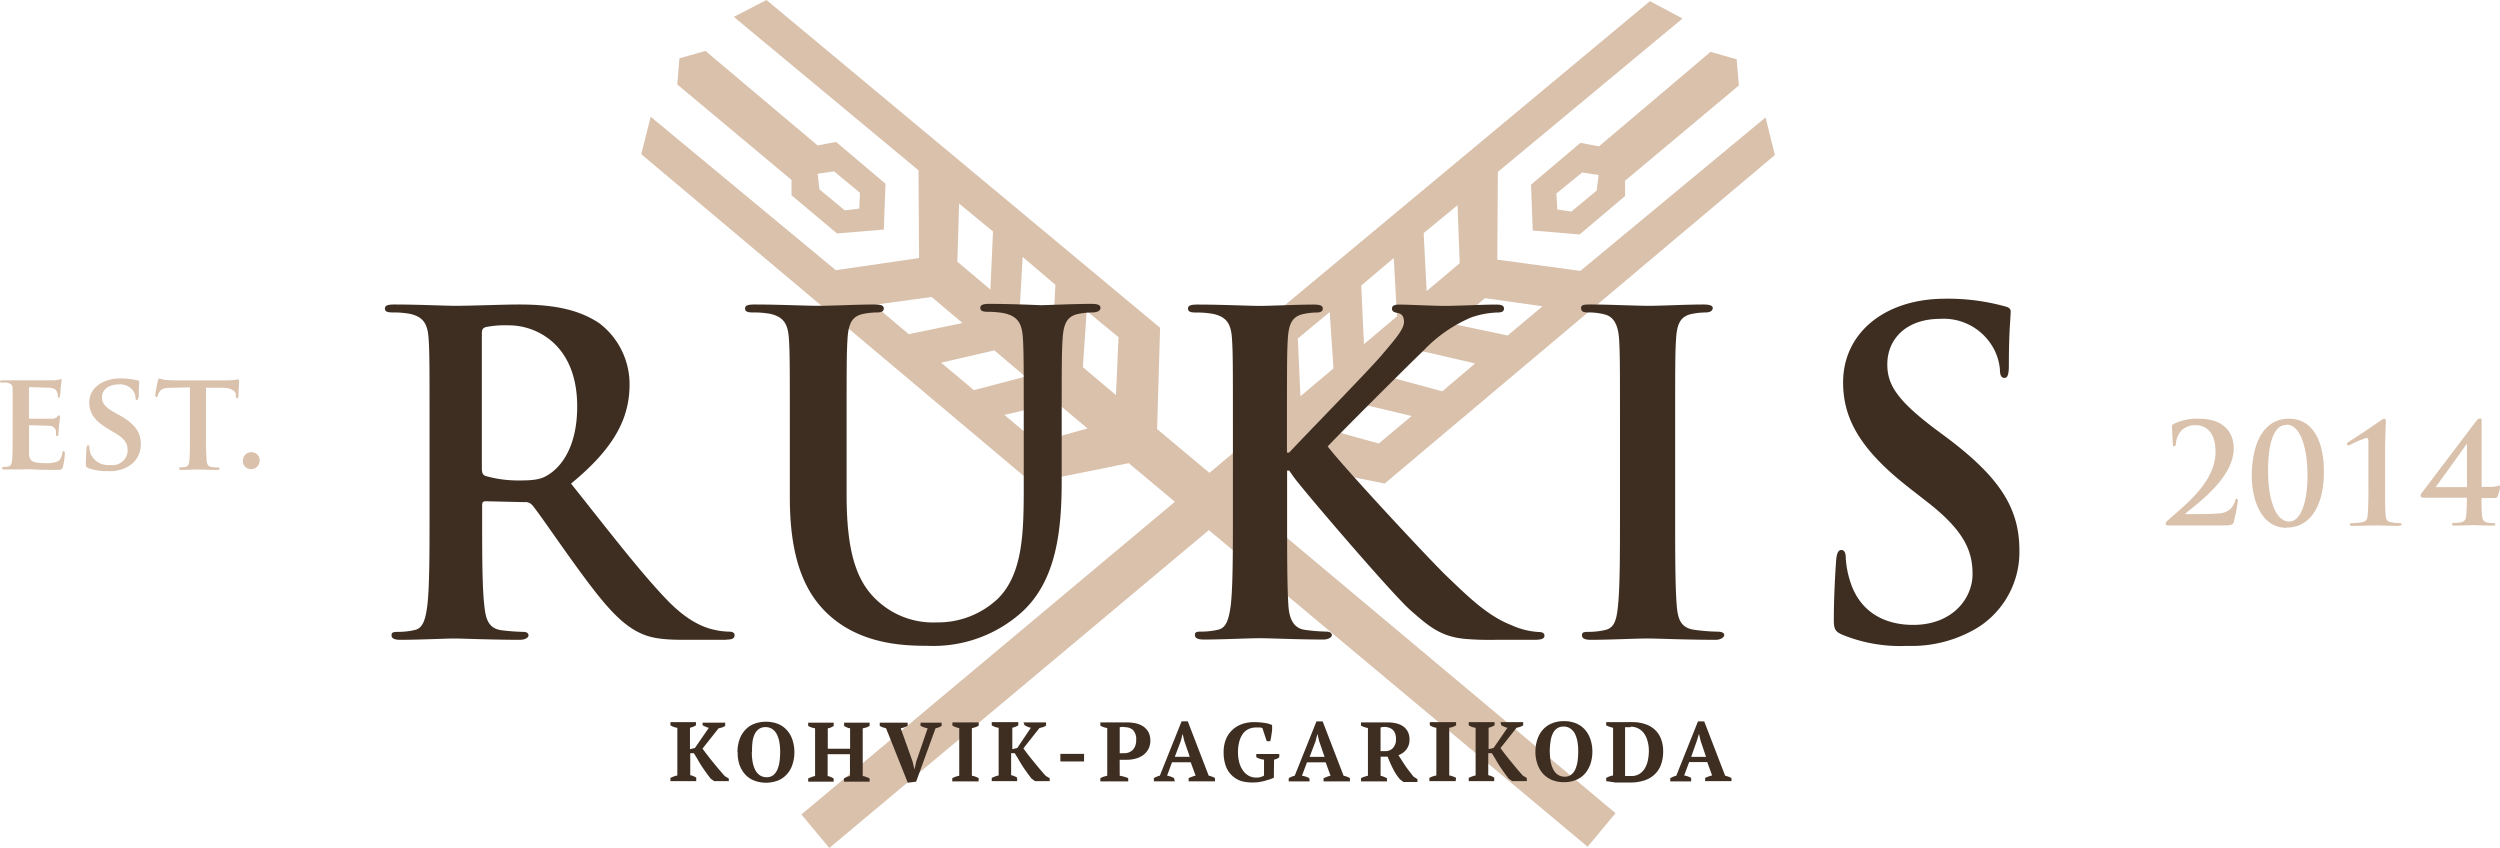 <?xml version="1.0" encoding="UTF-8"?> <svg xmlns="http://www.w3.org/2000/svg" id="Layer_1" data-name="Layer 1" viewBox="0 0 358.46 121.59"> <path d="M9,66.93c-.12.44-.28.44-.93.44-1.32,0-2.38,0-3.24-.06s-1.51,0-2,0H.65c-.35,0-.34-.06-.34-.18s0-.18.28-.18a3.08,3.08,0,0,0,.61-.06c.36-.08.46-.4.52-.9.08-.71.08-2,.08-3.61V55.79c0-.59-.2-.76-.76-.92a3.14,3.14,0,0,0-.75,0c-.18,0-.3-.06-.3-.18s.14-.16.39-.16H7.71a4,4,0,0,0,.74-.1l.27-.08c.1,0,.12.08.12.16a8.07,8.07,0,0,0-.14,1.1,10.59,10.59,0,0,1-.1,1.12c0,.08,0,.28-.2.28s-.11,0-.11-.18a1.67,1.67,0,0,0-.12-.62c-.14-.3-.28-.54-1.16-.62-.3,0-2.4-.08-2.75-.08-.08,0-.12.06-.12.16v4.19c0,.1,0,.18.12.18H7.33a1.08,1.08,0,0,0,.84-.26c.16-.18.2-.22.28-.22a.16.16,0,0,1,.14.18h0A7.59,7.59,0,0,1,8.45,61c0,.34-.08,1-.08,1.13s0,.38-.18.38S8,62.4,8,62.33A2.77,2.77,0,0,0,8,61.71a1,1,0,0,0-1-.66c-.32,0-2.31-.08-2.75-.08-.08,0-.1.08-.1.18V65c0,1.15.57,1.41,2.37,1.41a4.45,4.45,0,0,0,1.66-.22c.44-.19.63-.55.75-1.25,0-.18.08-.26.21-.26s.15.22.15.4A11.81,11.81,0,0,1,9,67m10.6-9.63q-.18,0-.18-.3A1.93,1.93,0,0,0,19,55.92a2.34,2.34,0,0,0-2-.8c-1.26,0-2.39.66-2.39,1.82,0,.75.27,1.35,1.85,2.23l.72.4c2.31,1.28,3,2.57,3,4.11a3.61,3.61,0,0,1-1.75,3.17,5.13,5.13,0,0,1-2.94.7,7.47,7.47,0,0,1-2.85-.44c-.28-.12-.34-.2-.34-.58,0-.91.08-2,.1-2.25s.08-.44.22-.44.18.16.18.28a3.26,3.26,0,0,0,.16.88,2.71,2.71,0,0,0,2.79,1.67,2.2,2.2,0,0,0,2.53-1.81,2,2,0,0,0,0-.34c0-.74-.18-1.48-1.74-2.39l-1-.61c-2.07-1.21-2.75-2.35-2.75-3.85,0-2.07,2-3.41,4.43-3.41a10.45,10.45,0,0,1,2.49.28.22.22,0,0,1,.24.22c0,.12-.06.7-.06,2C19.84,57.16,19.76,57.34,19.62,57.34Zm14.56-.54c0,.18-.06.28-.16.28s-.18-.08-.2-.34v-.18c0-.44-.5-1-2.07-1H29.53v6.86a35.09,35.09,0,0,0,.1,3.64c.06.47.16.79.68.87a6.8,6.8,0,0,0,.9.06c.2,0,.28.1.28.18s-.14.18-.34.18c-1.16,0-2.34-.06-2.83-.06s-1.6.06-2.3.06c-.22,0-.34-.06-.34-.18S25.74,67,26,67a2.14,2.14,0,0,0,.62-.06c.36-.08.46-.4.52-.9.08-.71.08-2,.08-3.61V55.54l-2.62.06c-1,0-1.43.14-1.69.52a2.13,2.13,0,0,0-.3.58.2.2,0,0,1-.2.22c-.12,0-.16-.1-.16-.28s.34-1.92.38-2.06.1-.32.2-.32a6.45,6.45,0,0,0,.76.2,16.88,16.88,0,0,0,1.74.08h7.13a7.84,7.84,0,0,0,1.19-.08,2,2,0,0,0,.48-.08c.06,0,.14.1.14.36S34.18,56.36,34.18,56.8ZM36,67.27a1.16,1.16,0,0,1-1.19-1.13v-.09A1.2,1.2,0,0,1,36,64.84h0a1.15,1.15,0,0,1,1.22,1.08V66A1.23,1.23,0,0,1,36,67.27Z" transform="translate(0.01 0)" style="fill:#d9c1ac"></path> <path d="M320.34,74.74c-.17.54-.48.6-1.74.6h-7.82a.3.3,0,0,1-.28-.28c0-.16.2-.34.4-.52,2.79-2.45,6.76-5.57,6.76-9.78,0-3.15-1.73-3.79-2.73-3.79a2.84,2.84,0,0,0-2.12.72,3.26,3.26,0,0,0-.84,1.92c0,.19-.05.38-.25.38s-.16-.14-.18-.38-.12-1.84-.12-2.42c0-.18,0-.26.24-.4a7.5,7.5,0,0,1,3.61-.75c3.51,0,5,1.91,5,4.24,0,3.88-4.3,7.25-6.87,9.3-.1.08-.06.14,0,.14h1.36c.34,0,2.69,0,3.43-.12a2.34,2.34,0,0,0,2.27-1.77c.06-.24.12-.32.24-.32s.16.18.16.38a23.18,23.18,0,0,1-.57,2.85m7.57.94c-3.93,0-5-4.55-5-7.38,0-4.65,1.64-8.26,5.33-8.26,3.95,0,5,4.19,5,7.36.1,4.9-1.85,8.24-5.28,8.24Zm-.1-14.75c-1.5,0-2.57,2.06-2.57,6.61,0,3.45.85,7.24,3.05,7.24,1.62,0,2.61-2.74,2.61-6.61,0-3.49-.86-7.28-3-7.28ZM344,75.4c-1.51,0-2.79-.06-3.33-.06s-2.13.06-3.41.06c-.22,0-.34,0-.34-.18s.08-.2.16-.2a12.19,12.19,0,0,0,1.6-.14c.64-.14.74-.42.8-1.06.08-.88.12-2.57.1-4.49V63.51c0-.48,0-.72-.3-.72a14.89,14.89,0,0,0-2.32,1,.9.9,0,0,1-.28.08.22.22,0,0,1-.16-.22.35.35,0,0,1,.2-.28c.08,0,3.91-2.55,4.61-3.07a1.16,1.16,0,0,1,.52-.26c.18,0,.24.22.24.42s-.12,2.13-.12,5.18v3.69c0,1.92,0,3.61.08,4.49.06.64.16.94.8,1.08q.66.09,1.32.12a.18.18,0,0,1,.18.18v0c0,.1,0,.14-.3.14Zm14.12-4.25c-.1.18-.2.26-.53.26H355.8c0,.63,0,1.53.06,2.41.06.62.18,1,.84,1.12a5.47,5.47,0,0,0,.9.08.16.16,0,0,1,.18.16v0c0,.14-.1.18-.32.18-1.12,0-2.4-.06-2.82-.06s-1.63.06-2.73.06c-.22,0-.32,0-.32-.18s.06-.2.16-.2a6.25,6.25,0,0,0,.94-.06c.76-.08.9-.52.93-1.14.06-.8.09-1.61.07-2.41h-6.13c-.24,0-.5-.08-.5-.3a.81.81,0,0,1,.26-.52c.14-.16,7.58-10,7.74-10.2s.32-.35.52-.35.24.13.24.33v9.48h1.54a2.86,2.86,0,0,0,.91-.2c.1,0,.18.08.18.24a4.65,4.65,0,0,1-.31,1.22Zm-4.4-7.46h-.07c-.45.65-3.76,5.26-4.44,6.16h4.51Z" transform="translate(0.01 0)" style="fill:#d9c1ac"></path> <path d="M194.87,57.86l-4.42,3.73,7.23,2,4.71-3.94Zm-8.79-9.33,4.57-3.79.54,8.08-4.74,4Zm9.09-7.59L199.83,37l.47,8.35-4.74,4Zm8.68,9.41-4.43,3.76,7.37,2,4.71-4Zm9.06-7.6-4.42,3.74,7.67,1.62,5-4.19Zm-8.79-9.33,4.86-4,.31,8.32-4.74,4Zm-24,13.75,56.44-47,4.68,2.48-26.48,22-.08,12.58,11.91,1.61,26.55-22,1.34,5.39-55.95,47.1-13.89-2.8L118.9,121.59l-4-4.81,65.69-55Z" transform="translate(0.01 0)" style="fill:#d9c1ac;fill-rule:evenodd"></path> <path d="M223.29,30.05l-.14-2.31,3.69-3,2.36.34-.27,2.25-3.63,3Zm-3.53,3-.25-6.57,7.09-6,2.65.51,16-13.55L249,8.5l.32,3.75L233,25.91v2.2l-6.52,5.51Z" transform="translate(0.01 0)" style="fill:#d9c1ac;fill-rule:evenodd"></path> <path d="M144,59.49l4.7,3.94,7.23-2-4.42-3.69ZM160,56.65l-4.74-4,.54-8.07,4.57,3.77Zm-9.11-7.46-4.74-4,.47-8.35,4.7,4ZM134.93,52l4.7,3.94L147,54l-4.43-3.76Zm-9.64-8.29,5,4.2L138,46.32l-4.42-3.74ZM142,41.52l-4.74-4,.25-8.33,4.86,4Zm23.9,20,65.73,55.08-4,4.81-65.8-55-13.9,2.8L91.94,22.11l1.35-5.37,26.54,22L131.77,37l-.08-12.58-26.48-22L109.89,0l56.44,47Z" transform="translate(0.01 0)" style="fill:#d9c1ac;fill-rule:evenodd"></path> <path d="M121.12,30.16l-3.63-3-.27-2.25,2.36-.34,3.71,3.07-.09,2.27ZM120,33.47,113.48,28v-2.2L97.1,12.11l.31-3.75,3.73-1.06,16.08,13.55,2.65-.5,7.09,6-.25,6.57Z" transform="translate(0.01 0)" style="fill:#d9c1ac;fill-rule:evenodd"></path> <path d="M104.1,91.74h-6c-3.55,0-5.14-.32-6.8-1.21-2.73-1.46-5.15-4.45-8.7-9.34-2.55-3.5-5.47-7.82-6.3-8.77A1.3,1.3,0,0,0,75.16,72l-5.53-.13c-.32,0-.51.13-.51.51v.9c0,5.9,0,10.92.32,13.59.19,1.85.57,3.25,2.48,3.5A29.41,29.41,0,0,0,75,90.6c.51,0,.77.19.77.5s-.45.64-1.28.64c-3.68,0-8.39-.19-9.34-.19-1.21,0-5.21.19-7.75.19-.83,0-1.27-.19-1.27-.64s.25-.5,1-.5a10.38,10.38,0,0,0,2.29-.26c1.27-.25,1.59-1.65,1.84-3.5.32-2.67.32-7.69.32-13.53V62.09c0-9.66,0-11.44-.13-13.47s-.63-3.18-2.73-3.63a13.53,13.53,0,0,0-2.46-.19c-.7,0-1.08-.12-1.08-.57s.45-.57,1.4-.57c3.37,0,7.37.19,8.71.19,2.16,0,7-.19,9-.19,4,0,8.26.38,11.69,2.73a11,11,0,0,1,4.28,8.71c0,4.7-2,9-8.39,14.24,5.65,7.11,10,12.77,13.79,16.71,3.56,3.69,6.16,4.13,7.12,4.33a10.65,10.65,0,0,0,1.78.19c.51,0,.76.19.76.5,0,.51-.44.64-1.21.64M82.75,58.28c0-9-6-11.63-9.73-11.63a14.11,14.11,0,0,0-3.37.25c-.44.13-.57.38-.57.89V67.11c0,.7.13,1,.57,1.15a17.14,17.14,0,0,0,4.83.63c2.55,0,3.37-.25,4.52-1.08C80.9,66.41,82.75,63.49,82.75,58.28ZM156.54,44.8a10.35,10.35,0,0,0-1.84.19c-1.71.32-2.22,1.4-2.35,3.63-.13,2-.13,3.81-.13,13.47v6.8c0,7.06-.7,14.56-6,19.13A19,19,0,0,1,133,92.6c-3.36,0-9.47-.19-14.11-4.38-3.24-2.93-5.65-7.63-5.65-16.85V62.09c0-9.66,0-11.44-.13-13.47s-.64-3.18-2.73-3.63a13.75,13.75,0,0,0-2.48-.19c-.7,0-1.08-.12-1.08-.57s.44-.57,1.4-.57c3.36,0,7.37.19,9.28.19,1.52,0,5.53-.19,7.81-.19,1,0,1.4.13,1.4.57s-.38.57-1,.57a10.46,10.46,0,0,0-1.85.19c-1.71.32-2.22,1.4-2.35,3.63-.13,2-.13,3.81-.13,13.47V71c0,9.21,1.85,13.09,5,15.64a11.75,11.75,0,0,0,7.95,2.6,12.47,12.47,0,0,0,8.77-3.43c3.49-3.5,3.68-9.22,3.68-15.76V62c0-9.66,0-11.44-.12-13.47s-.64-3.18-2.74-3.63a13.41,13.41,0,0,0-2.28-.19c-.7,0-1.09-.12-1.09-.57s.45-.57,1.34-.57c3.24,0,7.25.19,7.31.19.76,0,4.76-.19,7.24-.19.89,0,1.34.13,1.34.57S157.29,44.8,156.54,44.8ZM220,91.74h-5.53a42.72,42.72,0,0,1-4.38-.13c-3.43-.31-5.15-1.71-7.88-4.13s-15.32-17.16-16.66-19l-.7-1h-.31v5.79c0,5.84,0,10.86.19,13.6.12,1.78.7,3.18,2.29,3.43a24.93,24.93,0,0,0,3.11.26c.51,0,.83.19.83.5s-.51.64-1.21.64c-3.56,0-7.56-.19-9.15-.19s-5.47.19-8,.19c-.83,0-1.28-.19-1.28-.64s.26-.5,1-.5a10.38,10.38,0,0,0,2.29-.26c1.27-.25,1.59-1.65,1.85-3.5.31-2.67.31-7.69.31-13.53V62.09c0-9.66,0-11.44-.13-13.47S176,45.44,173.89,45a13.75,13.75,0,0,0-2.48-.19c-.7,0-1.08-.12-1.08-.57s.45-.57,1.4-.57c3.37,0,7.37.19,8.9.19s5.53-.19,7.69-.19c.89,0,1.34.13,1.34.57s-.39.57-.9.57A9.59,9.59,0,0,0,187,45c-1.72.32-2.23,1.4-2.36,3.63-.12,2-.12,3.81-.12,13.47v2.8h.31c2.17-2.35,11.45-11.82,13.29-14s3.18-3.67,3.18-4.75c0-.7-.26-1.15-.89-1.27s-.83-.26-.83-.64.32-.57,1-.57c1.33,0,4.83.19,6.54.19,2,0,5.47-.19,7.44-.19.64,0,1.08.13,1.08.57s-.32.57-1,.57a12.56,12.56,0,0,0-3.69.7,20.33,20.33,0,0,0-6.86,4.77c-2,1.9-11.57,11.44-13.73,13.73,2.29,3,14.74,16.4,17.22,18.75,2.8,2.67,5.66,5.53,9.09,6.86a11,11,0,0,0,3.94,1c.45,0,.83.12.83.5S221.19,91.74,220,91.74Zm26,0c-4.19,0-8.2-.19-9.91-.19-1.46,0-5.47.19-8,.19-.83,0-1.27-.19-1.27-.64s.25-.5,1-.5a10.29,10.29,0,0,0,2.28-.26c1.28-.25,1.66-1.33,1.85-3.18.32-2.66.32-7.69.32-13.85V62.09c0-9.66,0-11.44-.13-13.47s-.76-3.25-2.16-3.56a9.3,9.3,0,0,0-2.29-.26c-.64,0-1-.12-1-.63s.51-.51,1.53-.51c2.41,0,6.42.19,8.26.19,1.59,0,5.34-.19,7.75-.19.83,0,1.34.13,1.34.51s-.38.63-1,.63a11,11,0,0,0-1.9.19c-1.72.32-2.23,1.4-2.36,3.63-.13,2-.13,3.81-.13,13.47V73.28c0,6.16,0,11.19.26,13.92.19,1.71.64,2.86,2.54,3.11a27,27,0,0,0,3.24.26c.7,0,1,.19,1,.5S246.68,91.74,246,91.74Zm41.38-37.56c-.44,0-.63-.39-.63-1.15a7.74,7.74,0,0,0-1.65-4.19,8.12,8.12,0,0,0-6.93-3.12c-4.7,0-7.57,2.74-7.57,6.55,0,2.92,1.47,5.15,6.74,9.15l1.78,1.32c7.69,5.78,10.42,10.17,10.42,16.2a12.79,12.79,0,0,1-6,11.06,18.29,18.29,0,0,1-10.1,2.61A21.9,21.9,0,0,1,264.13,91c-1-.45-1.2-.77-1.2-2.16,0-3.5.25-7.31.32-8.33s.25-1.65.76-1.65.63.57.63,1.08a13.2,13.2,0,0,0,.58,3.24c1.39,4.7,5.14,6.42,9.08,6.42,5.72,0,8.52-3.88,8.52-7.25,0-3.11-.95-6-6.23-10.17l-2.92-2.28c-7-5.47-9.41-9.92-9.41-15.07,0-7,5.85-12,14.68-12a30.6,30.6,0,0,1,8.46,1.08c.57.13.89.32.89.76,0,.83-.26,2.67-.26,7.63,0,1.38-.16,1.89-.67,1.89Z" transform="translate(0.01 0)" style="fill:#3e2e22"></path> <path d="M242.48,108.52h2.13l-.78-2.3-.23-1h0l-.31,1Zm0,3.52h-3v-.46a2.74,2.74,0,0,1,.42-.21,2.25,2.25,0,0,1,.44-.14l3.11-7.79h.9l3,7.79a2.9,2.9,0,0,1,.48.14,1.72,1.72,0,0,1,.43.21V112h-3.78v-.46a4.19,4.19,0,0,1,.49-.2,2.46,2.46,0,0,1,.51-.15l-.7-1.92h-2.59l-.72,1.92a3,3,0,0,1,1,.35Zm-8.7-7.77H233v7h.85A2.15,2.15,0,0,0,235,111a2.3,2.3,0,0,0,.8-.78,3.75,3.75,0,0,0,.46-1.16,6.69,6.69,0,0,0,.15-1.41,5,5,0,0,0-.16-1.28,3.43,3.43,0,0,0-.46-1.1,2.3,2.3,0,0,0-2-1.07ZM230.29,112v-.46a3.82,3.82,0,0,1,.46-.21,3.18,3.18,0,0,1,.53-.14v-6.84a4.61,4.61,0,0,1-.53-.15,2.67,2.67,0,0,1-.46-.2v-.46h3.17a4.69,4.69,0,0,1,.53,0,5.72,5.72,0,0,1,1.88.28,3.65,3.65,0,0,1,1.4.81,3.45,3.45,0,0,1,.88,1.31,4.86,4.86,0,0,1,.31,1.81,5.43,5.43,0,0,1-.29,1.83,3.64,3.64,0,0,1-.87,1.4,3.92,3.92,0,0,1-1.47.9,6.37,6.37,0,0,1-2.08.32h-2.13Zm-8.08-4.23a8.54,8.54,0,0,0,.12,1.43,4.14,4.14,0,0,0,.38,1.14,2,2,0,0,0,.66.75,1.77,1.77,0,0,0,1,.27,1.42,1.42,0,0,0,.89-.27,2.05,2.05,0,0,0,.59-.75,4.52,4.52,0,0,0,.33-1.14,9.73,9.73,0,0,0,.1-1.43,7.59,7.59,0,0,0-.11-1.43,4.14,4.14,0,0,0-.36-1.13,2,2,0,0,0-.66-.75,1.62,1.62,0,0,0-1-.28,1.55,1.55,0,0,0-.93.28,1.84,1.84,0,0,0-.6.75,3.72,3.72,0,0,0-.31,1.13,9.73,9.73,0,0,0-.11,1.43Zm-2.06,0a5.41,5.41,0,0,1,.27-1.74,4,4,0,0,1,.78-1.39,3.53,3.53,0,0,1,1.28-.91,4.44,4.44,0,0,1,1.76-.33,4.36,4.36,0,0,1,1.75.33,3.38,3.38,0,0,1,1.27.91,4,4,0,0,1,.78,1.39,5.41,5.41,0,0,1,.27,1.74,5.47,5.47,0,0,1-.27,1.75,4.15,4.15,0,0,1-.78,1.39,3.38,3.38,0,0,1-1.27.91,4.36,4.36,0,0,1-1.75.33,4.44,4.44,0,0,1-1.76-.33,3.74,3.74,0,0,1-1.28-.91,4.15,4.15,0,0,1-.78-1.39,5.48,5.48,0,0,1-.28-1.75Zm-5-4.23h3.24V104a2,2,0,0,1-.47.23,4.21,4.21,0,0,1-.48.12l-2.3,2.91c.19.26.4.56.65.88s.52.67.8,1l.87,1.06.87,1,.58.35V112h-2.1l-.48-.34c-.2-.24-.4-.51-.61-.8s-.43-.6-.64-.92-.41-.64-.61-1-.4-.64-.57-.94h-.52v3.15a1.92,1.92,0,0,1,.48.15,2,2,0,0,1,.38.2V112h-3.66v-.46a4.25,4.25,0,0,1,.49-.21,2.85,2.85,0,0,1,.5-.14v-6.84a1.94,1.94,0,0,1-.54-.13,1.88,1.88,0,0,1-.45-.22v-.46h3.71V104l-.39.2a3.68,3.68,0,0,1-.47.15v3.07l.71-.17,2-2.9a1.92,1.92,0,0,1-.48-.15l-.41-.2ZM208.71,112h-3.77v-.46a3.22,3.22,0,0,1,1-.35v-6.84a2.25,2.25,0,0,1-.51-.13A2.86,2.86,0,0,1,205,104v-.46h3.77V104a2.12,2.12,0,0,1-.48.23,2.15,2.15,0,0,1-.5.12v6.84a2,2,0,0,1,.5.13,2.09,2.09,0,0,1,.48.22Zm-10.16-7.77a2.09,2.09,0,0,0-.61.08v3.39h.72a1.41,1.41,0,0,0,1.06-.45,1.77,1.77,0,0,0,.43-1.3,2,2,0,0,0-.12-.77,1.33,1.33,0,0,0-.85-.83,1.79,1.79,0,0,0-.61-.12Zm-.61,7a2.91,2.91,0,0,1,.5.16l.42.19v.46h-3.72v-.46a2.91,2.91,0,0,1,.51-.22,4.27,4.27,0,0,1,.48-.13v-6.84a3.5,3.5,0,0,1-1-.35v-.46H199a5.11,5.11,0,0,1,1.23.15,2.83,2.83,0,0,1,1,.45,2.22,2.22,0,0,1,.63.76,2.32,2.32,0,0,1,.23,1.07,2.28,2.28,0,0,1-.43,1.43,2.49,2.49,0,0,1-1.16.84l1,1.54c.36.52.75,1,1.15,1.52l.58.38v.41h-2l-.52-.4a7.33,7.33,0,0,1-1-1.53c-.29-.58-.54-1.15-.76-1.71h-1Zm-10.17-2.71h2.14l-.79-2.3-.23-1h0l-.27,1.06Zm0,3.52h-3v-.46a2.74,2.74,0,0,1,.42-.21,2.25,2.25,0,0,1,.44-.14l3.12-7.79h.89l3,7.79a2.75,2.75,0,0,1,.49.14,1.65,1.65,0,0,1,.42.21v.46h-3.78v-.46l.49-.2a2.46,2.46,0,0,1,.51-.15l-.7-1.92h-2.68l-.72,1.92a3.08,3.08,0,0,1,1.06.35Zm-5.13-.53a6.07,6.07,0,0,1-.59.24l-.74.22c-.26.06-.51.12-.77.16a4,4,0,0,1-.69.06A5.87,5.87,0,0,1,178,112a3.52,3.52,0,0,1-2.26-2.19,5.62,5.62,0,0,1-.3-1.91,4.87,4.87,0,0,1,.37-2,3.81,3.81,0,0,1,1-1.35,4,4,0,0,1,1.39-.77,5.26,5.26,0,0,1,1.58-.24,10.81,10.81,0,0,1,1.5.11,3.9,3.9,0,0,1,1.11.31v.47a2.64,2.64,0,0,1-.05.61l-.09.65a5.61,5.61,0,0,1-.13.59h-.5L181,104.4a.93.93,0,0,0-.4-.09,4.69,4.69,0,0,0-.53,0,2.48,2.48,0,0,0-1,.2,2.15,2.15,0,0,0-.81.62,3.3,3.3,0,0,0-.55,1.11,5.82,5.82,0,0,0-.21,1.66,5.57,5.57,0,0,0,.19,1.46,3.55,3.55,0,0,0,.53,1.13,2.43,2.43,0,0,0,.8.73,2.2,2.2,0,0,0,1,.27h.38l.36-.08.3-.11a.45.45,0,0,0,.17-.11v-2.27a2,2,0,0,1-.59-.12,3,3,0,0,1-.52-.23v-.46h3.3v.46a1.15,1.15,0,0,1-.29.2,1.9,1.9,0,0,1-.46.15Zm-14.2-3h2.14l-.79-2.3-.23-1h0l-.27,1.06Zm0,3.52h-3v-.46a3.17,3.17,0,0,1,.41-.21,2.25,2.25,0,0,1,.44-.14l3.12-7.79h.89l3,7.79a2.9,2.9,0,0,1,.48.14,1.65,1.65,0,0,1,.42.21v.46h-3.78v-.46a4.34,4.34,0,0,1,.5-.2,2.21,2.21,0,0,1,.5-.15l-.7-1.92h-2.68l-.71,1.92a3,3,0,0,1,1,.35Zm-7.25-7.8h-.38a1.31,1.31,0,0,0-.27.06V108a1.71,1.71,0,0,0,.32,0h.35a1.94,1.94,0,0,0,.63-.11,1.7,1.7,0,0,0,.54-.34,1.62,1.62,0,0,0,.38-.59,2.34,2.34,0,0,0,.14-.87,1.87,1.87,0,0,0-.47-1.43A1.7,1.7,0,0,0,161.29,104.27Zm-.65,7a4.56,4.56,0,0,1,.64.14,3.1,3.1,0,0,1,.58.21v.46h-4v-.46a3.06,3.06,0,0,1,.49-.22c.18-.05.34-.1.5-.13v-6.84a4.56,4.56,0,0,1-.53-.13,3.88,3.88,0,0,1-.46-.22v-.46h3.77a6.54,6.54,0,0,1,1.25.12,3.31,3.31,0,0,1,1.09.43,2.39,2.39,0,0,1,.77.81,2.58,2.58,0,0,1,.29,1.25,2.51,2.51,0,0,1-.29,1.23,2.58,2.58,0,0,1-.75.86,3.37,3.37,0,0,1-1.09.5,4.91,4.91,0,0,1-1.27.16h-1Zm-8.51-3.14h3.4v1.09h-3.4Zm-5.29-4.51h3.24v.46a2,2,0,0,1-.47.23l-.48.12-2.3,2.91c.19.26.4.56.65.88s.52.67.8,1l.87,1.06.87,1,.58.35V112h-2.1l-.48-.34c-.2-.24-.4-.51-.61-.8s-.43-.6-.64-.92-.41-.64-.61-1-.39-.64-.57-.94h-.52v3.15a1.92,1.92,0,0,1,.48.15,2,2,0,0,1,.38.2V112h-3.64v-.46a4.25,4.25,0,0,1,.49-.21,2.85,2.85,0,0,1,.5-.14v-6.84a1.94,1.94,0,0,1-.54-.13,2.35,2.35,0,0,1-.45-.22v-.46H146V104c-.11.07-.24.13-.38.2a4.42,4.42,0,0,1-.48.15v3.07l.71-.17,1.95-2.9a1.92,1.92,0,0,1-.48-.15l-.41-.2Zm-6.44,8.46h-3.77v-.46a3.22,3.22,0,0,1,1-.35v-6.84a2.25,2.25,0,0,1-.51-.13,2.86,2.86,0,0,1-.47-.22v-.46h3.77v.46a2.12,2.12,0,0,1-.48.23,2.15,2.15,0,0,1-.5.12v6.84a2,2,0,0,1,.5.13,2.09,2.09,0,0,1,.48.22ZM133,104.43a4.94,4.94,0,0,1-.55-.15c-.18-.07-.33-.13-.47-.2v-.46H135v.46a2,2,0,0,1-.38.2,4,4,0,0,1-.49.15l-2.78,7.65-1.2.15-3.11-7.8-.49-.15a2,2,0,0,1-.42-.2v-.46h4v.46c-.13.07-.29.13-.45.2a5.44,5.44,0,0,1-.54.15l1.7,4.76.27,1.14h0l.26-1.16Zm-13.47,7.65h-3.66v-.46a4.89,4.89,0,0,1,.48-.2,2.46,2.46,0,0,1,.51-.15v-6.84a3.41,3.41,0,0,1-.55-.14,1.78,1.78,0,0,1-.44-.21v-.46h3.66v.46a2.24,2.24,0,0,1-.4.22,1.37,1.37,0,0,1-.45.13v2.93h3.2v-2.93a1.9,1.9,0,0,1-.48-.14,2.82,2.82,0,0,1-.38-.21v-.46h3.66v.46a2,2,0,0,1-.47.22,3,3,0,0,1-.52.13v6.84a2.55,2.55,0,0,1,.54.15,2.57,2.57,0,0,1,.45.2v.46H121v-.46a3,3,0,0,1,.4-.2,1.9,1.9,0,0,1,.46-.15v-3.13h-3.2v3.13a2.23,2.23,0,0,1,.44.13,2.32,2.32,0,0,1,.41.22Zm-11.74-4.23a8.54,8.54,0,0,0,.12,1.43,4.14,4.14,0,0,0,.38,1.14,2,2,0,0,0,.66.75,1.77,1.77,0,0,0,1,.27,1.48,1.48,0,0,0,.88-.27,2.05,2.05,0,0,0,.59-.75,4.52,4.52,0,0,0,.33-1.14,9.73,9.73,0,0,0,.1-1.43,7.59,7.59,0,0,0-.11-1.43,4.14,4.14,0,0,0-.36-1.13,2,2,0,0,0-.66-.75,1.62,1.62,0,0,0-1-.28,1.55,1.55,0,0,0-.93.28,1.84,1.84,0,0,0-.6.75,3.72,3.72,0,0,0-.31,1.13,10.78,10.78,0,0,0-.06,1.39Zm-2.06,0a5.41,5.41,0,0,1,.27-1.74,3.78,3.78,0,0,1,.79-1.39,3.41,3.41,0,0,1,1.28-.91,4.81,4.81,0,0,1,3.5,0,3.38,3.38,0,0,1,1.27.91,3.75,3.75,0,0,1,.78,1.39,5.41,5.41,0,0,1,.27,1.74,5.47,5.47,0,0,1-.27,1.75,3.75,3.75,0,0,1-.78,1.39,3.38,3.38,0,0,1-1.27.91,4.81,4.81,0,0,1-3.5,0,3.41,3.41,0,0,1-1.28-.91,4.18,4.18,0,0,1-.79-1.39,5.41,5.41,0,0,1-.24-1.79Zm-5-4.23h3.24v.46a1.71,1.71,0,0,1-.47.23,4.21,4.21,0,0,1-.48.12l-2.3,2.91c.19.26.41.56.66.88s.51.67.79,1l.87,1.06.87,1,.58.35V112h-2.1l-.48-.34c-.2-.24-.4-.51-.61-.8s-.43-.6-.64-.92-.41-.64-.61-1-.39-.64-.57-.94h-.52v3.15a1.92,1.92,0,0,1,.48.15,2,2,0,0,1,.38.2V112H96.12v-.46a4.25,4.25,0,0,1,.49-.21,2.85,2.85,0,0,1,.5-.14v-6.84a1.94,1.94,0,0,1-.54-.13,2.35,2.35,0,0,1-.45-.22v-.46h3.66V104c-.11.07-.24.13-.38.2a4.42,4.42,0,0,1-.48.15v3.07l.71-.17,2-2.9a1.92,1.92,0,0,1-.48-.15l-.41-.2Z" transform="translate(0.01 0)" style="fill:#3e2e22;fill-rule:evenodd"></path> </svg> 